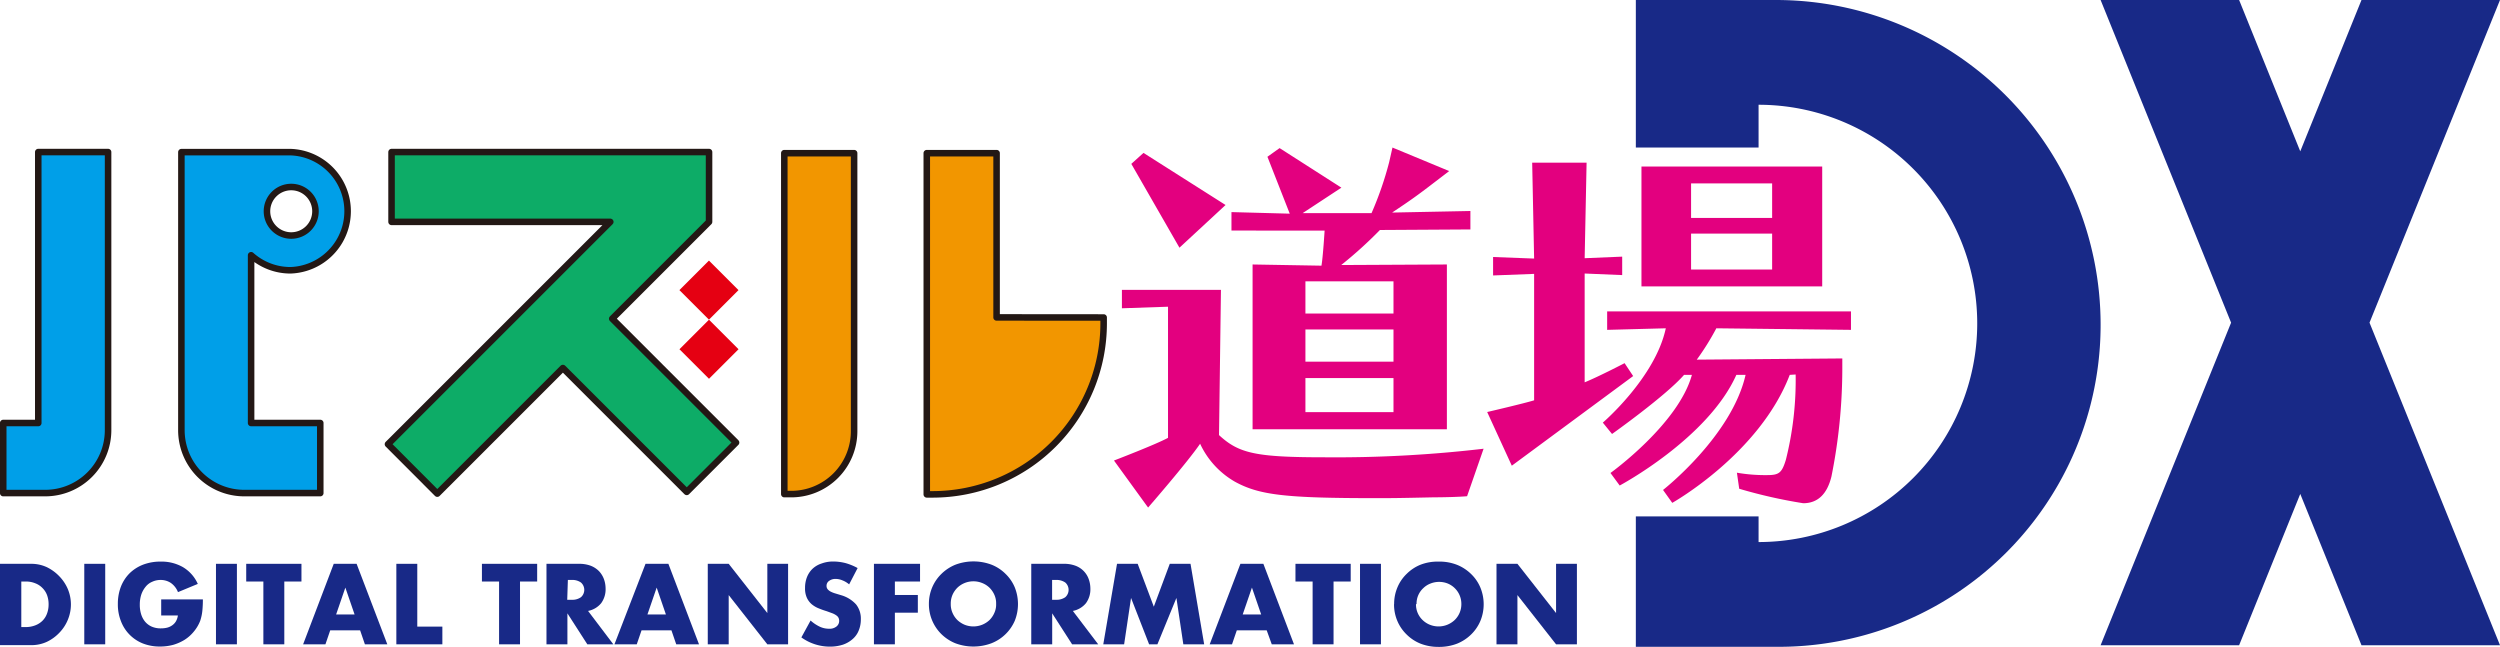 <svg xmlns="http://www.w3.org/2000/svg" viewBox="0 0 271.1 70.14"><polygon points="79.82 47.99 66.39 34.56 76.89 24.06 76.89 24.06 76.89 16.49 42.46 16.49 42.46 24.06 66.18 24.06 42.07 48.17 47.42 53.53 61.04 39.91 74.47 53.34 79.82 47.99" style="fill:#0dac67"/><polygon points="79.82 47.99 66.39 34.56 76.89 24.06 76.89 24.06 76.89 16.49 42.46 16.49 42.46 24.06 66.18 24.06 42.07 48.17 47.42 53.53 61.04 39.91 74.47 53.34 79.82 47.99" style="fill:none;stroke:#231815;stroke-linejoin:round;stroke-width:0.708px"/><rect x="74.62" y="29.2" width="4.53" height="4.53" transform="translate(0.27 63.59) rotate(-45.01)" style="fill:#e50012"/><rect x="74.62" y="35.61" width="4.53" height="4.53" transform="translate(-4.26 65.47) rotate(-45.01)" style="fill:#e50012"/><path d="M85.05,53.58h.75a6.82,6.82,0,0,0,6.82-6.82V16.61H85.05Z" style="fill:#f29600"/><path d="M85.05,53.58h.75a6.82,6.82,0,0,0,6.82-6.82V16.61H85.05Z" style="fill:none;stroke:#231815;stroke-linejoin:round;stroke-width:0.708px"/><path d="M108.07,34.42V16.61H100.5v37h.63a18.55,18.55,0,0,0,18.55-18.55v-.63Z" style="fill:#f29600"/><path d="M108.07,34.42V16.61H100.5v37h.63a18.55,18.55,0,0,0,18.55-18.55v-.63Z" style="fill:none;stroke:#231815;stroke-linejoin:round;stroke-width:0.708px"/><path d="M4.15,45.87H.35v7.6H4.9a6.82,6.82,0,0,0,6.82-6.82V16.49H4.15Z" style="fill:#009fe8"/><path d="M4.15,45.87H.35v7.6H4.9a6.82,6.82,0,0,0,6.82-6.82V16.49H4.15Z" style="fill:none;stroke:#231815;stroke-linecap:round;stroke-linejoin:round;stroke-width:0.708px"/><path d="M31.49,29.31a6.41,6.41,0,0,0,.09-12.81H19.67V46.65a6.82,6.82,0,0,0,6.82,6.82h8.24v-7.6h-7.5V27.68a6.39,6.39,0,0,0,4.26,1.63m2.72-6.41a2.63,2.63,0,1,1-2.63-2.62,2.63,2.63,0,0,1,2.63,2.62" style="fill:#009fe8"/><path d="M31.49,29.31a6.41,6.41,0,0,0,.09-12.81H19.67V46.65a6.82,6.82,0,0,0,6.82,6.82h8.24v-7.6h-7.5V27.68A6.39,6.39,0,0,0,31.49,29.31Zm2.72-6.41a2.63,2.63,0,1,1-2.63-2.62A2.63,2.63,0,0,1,34.21,22.9Z" style="fill:none;stroke:#231815;stroke-linecap:round;stroke-linejoin:round;stroke-width:0.708px"/><path d="M159.09,53.81c-.85.08-2.64.12-3.61.12-4.12.09-4.59.09-6.28.09-9.85,0-12.65-.34-15.28-1.78a9.22,9.22,0,0,1-3.78-4.12c-1.36,2-5.64,6.92-5.64,6.92l-3.7-5.1s4.54-1.74,5.86-2.46V33.26l-5,.17v-2l10.74,0-.21,15.75c2.16,2,4,2.41,11.54,2.41a137.91,137.91,0,0,0,17.15-.93ZM132.9,22.23l-5,4.63-5.22-9.09L124,16.58Zm24,6.45V46.55H135.83V28.68l7.47.13c.17-1,.34-3.8.34-3.8L133.54,25v-2l6.32.17L137.44,17l1.32-.94,6.7,4.29-4.2,2.76h7.47a36.78,36.78,0,0,0,1.91-5.52L151,16l6.15,2.55-1.61,1.23c-1.87,1.44-2.67,2-4.58,3.27l8.49-.17v2l-9.81.06a45.64,45.64,0,0,1-4.2,3.8ZM141.56,34h9.55V30.51h-9.55Zm0,5.22h9.55V35.73h-9.55Zm0,5.47h9.55V41h-9.55Z" style="fill:#e3007f"/><path d="M171.84,41.46c1.57-.64,4.33-2.08,4.33-2.08l.93,1.4L163.94,50.5l-2.67-5.82s4-.93,5.09-1.27V29.7l-4.45.17v-2l4.45.17-.21-10.4h5.9L171.84,28l4.07-.17v2l-4.07-.17Zm22.24-.81c-3.28,8.57-12.74,13.88-12.74,13.88l-1-1.4s7.44-5.82,8.95-12.48h-1c-3.08,6.9-12.65,12-12.65,12l-1-1.36S182,46,183.47,40.65h-.85c-2,2.29-7.81,6.41-7.81,6.41l-1-1.23s5.69-4.88,6.83-10.23l-6.36.17v-2h26.44v2l-14.6-.17A28.27,28.27,0,0,1,184,39l15.78-.13V40.1a59.59,59.59,0,0,1-1.18,11.58c-.47,1.91-1.49,2.89-3.06,2.89A54.29,54.29,0,0,1,188.6,53l-.25-1.74a18,18,0,0,0,3.31.26c1.27,0,1.57-.26,2-1.66a35.57,35.57,0,0,0,1.06-9.25Zm3.52-9.59H178v-13H197.6Zm-5.43-11.17h-8.79v3.74h8.79Zm-8.79,9.34h8.79v-3.9h-8.79Z" style="fill:#e3007f"/><path d="M192.57,0H177.39V16H190.7V11.36a23.71,23.71,0,1,1,0,47.42V56H177.39V70.14h15.48a34.91,34.91,0,0,0,34.92-34.92h0A35.22,35.22,0,0,0,192.57,0" style="fill:#182987"/><path d="M0,61.14H3.4a4,4,0,0,1,1.67.36,4.73,4.73,0,0,1,1.37,1,4.55,4.55,0,0,1,.92,1.39,4.32,4.32,0,0,1,0,3.31,4.4,4.4,0,0,1-.91,1.4,4.57,4.57,0,0,1-1.37,1,4,4,0,0,1-1.68.36H0ZM2.31,68h.52a2.85,2.85,0,0,0,1-.19,2.24,2.24,0,0,0,.79-.51,2.1,2.1,0,0,0,.48-.77,2.76,2.76,0,0,0,.17-1,2.83,2.83,0,0,0-.17-1,2.14,2.14,0,0,0-.5-.77,2.12,2.12,0,0,0-.78-.51,2.64,2.64,0,0,0-1-.19H2.31Z" style="fill:#182987"/><rect x="9.14" y="61.14" width="2.27" height="8.73" style="fill:#182987"/><path d="M17.48,65H22a11.83,11.83,0,0,1-.06,1.26,5,5,0,0,1-.23,1.06A4.16,4.16,0,0,1,21,68.51a4.1,4.1,0,0,1-1,.88,5,5,0,0,1-1.23.54,5.45,5.45,0,0,1-1.41.18,5,5,0,0,1-1.86-.33,4.19,4.19,0,0,1-2.38-2.41,4.92,4.92,0,0,1-.34-1.88,5.14,5.14,0,0,1,.33-1.87,4.22,4.22,0,0,1,.94-1.45,4.36,4.36,0,0,1,1.47-.94,5.23,5.23,0,0,1,1.9-.33,4.69,4.69,0,0,1,2.4.59,4,4,0,0,1,1.63,1.83l-2.15.89a2.19,2.19,0,0,0-.78-1,2,2,0,0,0-1.1-.32,2.14,2.14,0,0,0-.92.2,1.8,1.8,0,0,0-.71.54,2.67,2.67,0,0,0-.47.85,3.5,3.5,0,0,0-.16,1.11,3.38,3.38,0,0,0,.14,1,2.37,2.37,0,0,0,.43.82,2,2,0,0,0,.72.54,2.41,2.41,0,0,0,1,.19,2.81,2.81,0,0,0,.65-.07,1.66,1.66,0,0,0,.56-.25,1.41,1.41,0,0,0,.41-.43,1.72,1.72,0,0,0,.22-.65H17.48Z" style="fill:#182987"/><rect x="23.42" y="61.14" width="2.27" height="8.73" style="fill:#182987"/><polygon points="30.83 63.06 30.83 69.87 28.56 69.87 28.56 63.06 26.7 63.06 26.7 61.14 32.69 61.14 32.69 63.06 30.83 63.06" style="fill:#182987"/><path d="M39.05,68.35H35.81l-.52,1.52H32.87l3.32-8.73h2.48L42,69.87H39.57Zm-.6-1.72-1-2.91-1,2.91Z" style="fill:#182987"/><polygon points="45.25 61.14 45.25 67.95 47.97 67.95 47.97 69.87 42.98 69.87 42.98 61.14 45.25 61.14" style="fill:#182987"/><polygon points="56.39 63.06 56.39 69.87 54.12 69.87 54.12 63.06 52.26 63.06 52.26 61.14 58.25 61.14 58.25 63.06 56.39 63.06" style="fill:#182987"/><path d="M66.51,69.87H63.69l-2.16-3.36v3.36H59.26V61.14h3.53a3.52,3.52,0,0,1,1.27.21,2.61,2.61,0,0,1,.9.59,2.53,2.53,0,0,1,.53.86,3,3,0,0,1,.18,1,2.55,2.55,0,0,1-.48,1.61,2.44,2.44,0,0,1-1.42.84Zm-5-4.83H62a1.6,1.6,0,0,0,1-.28,1.06,1.06,0,0,0,0-1.59,1.6,1.6,0,0,0-1-.28h-.42Z" style="fill:#182987"/><path d="M72.81,68.35H69.57l-.52,1.52H66.63L70,61.14h2.48l3.32,8.73H73.33Zm-.6-1.72-1-2.91-1,2.91Z" style="fill:#182987"/><polygon points="76.75 69.87 76.75 61.14 79.02 61.14 83.21 66.48 83.21 61.14 85.46 61.14 85.46 69.87 83.21 69.87 79.02 64.53 79.02 69.87 76.75 69.87" style="fill:#182987"/><path d="M92.08,63.37a2.49,2.49,0,0,0-.74-.44,1.85,1.85,0,0,0-.71-.15,1.14,1.14,0,0,0-.72.21.64.64,0,0,0-.28.55.56.56,0,0,0,.14.38,1.11,1.11,0,0,0,.36.26,3,3,0,0,0,.51.19l.56.17a3.5,3.5,0,0,1,1.63,1,2.48,2.48,0,0,1,.52,1.62,3.11,3.11,0,0,1-.23,1.21,2.39,2.39,0,0,1-.66.93,3.14,3.14,0,0,1-1.06.61,4.57,4.57,0,0,1-1.43.21,5.29,5.29,0,0,1-3.07-1l1-1.83a4.11,4.11,0,0,0,1,.67,2.36,2.36,0,0,0,1,.22,1.18,1.18,0,0,0,.83-.26.77.77,0,0,0,.27-.57.75.75,0,0,0-.07-.35.69.69,0,0,0-.23-.26,2,2,0,0,0-.42-.23l-.63-.23a9,9,0,0,1-.87-.31,2.79,2.79,0,0,1-.75-.44,2.06,2.06,0,0,1-.53-.7,2.41,2.41,0,0,1-.2-1.07,3.14,3.14,0,0,1,.21-1.18,2.54,2.54,0,0,1,.6-.9,2.61,2.61,0,0,1,1-.58,3.58,3.58,0,0,1,1.26-.21,5.46,5.46,0,0,1,1.35.18A6.25,6.25,0,0,1,93,61.6Z" style="fill:#182987"/><polygon points="99.77 63.06 97.04 63.06 97.04 64.52 99.53 64.52 99.53 66.44 97.04 66.44 97.04 69.87 94.77 69.87 94.77 61.14 99.77 61.14 99.77 63.06" style="fill:#182987"/><path d="M100.73,65.5a4.57,4.57,0,0,1,.36-1.81,4.49,4.49,0,0,1,1-1.46,4.67,4.67,0,0,1,1.53-1,5.58,5.58,0,0,1,3.89,0,4.47,4.47,0,0,1,1.53,1,4.39,4.39,0,0,1,1,1.46,4.88,4.88,0,0,1,0,3.63,4.57,4.57,0,0,1-2.54,2.44,5.58,5.58,0,0,1-3.89,0,4.67,4.67,0,0,1-1.53-1,4.55,4.55,0,0,1-1.35-3.28m2.37,0a2.32,2.32,0,0,0,.2,1,2.46,2.46,0,0,0,.53.77,2.67,2.67,0,0,0,.78.5,2.57,2.57,0,0,0,1.89,0,2.59,2.59,0,0,0,.79-.5,2.46,2.46,0,0,0,.53-.77,2.17,2.17,0,0,0,.2-1,2.23,2.23,0,0,0-.2-1,2.53,2.53,0,0,0-.53-.76,2.41,2.41,0,0,0-.79-.5,2.52,2.52,0,0,0-2.67.5,2.53,2.53,0,0,0-.53.76,2.39,2.39,0,0,0-.2,1" style="fill:#182987"/><path d="M119.09,69.87h-2.83l-2.16-3.36v3.36h-2.27V61.14h3.53a3.48,3.48,0,0,1,1.27.21,2.43,2.43,0,0,1,.9.59,2.39,2.39,0,0,1,.53.86,3,3,0,0,1,.18,1,2.55,2.55,0,0,1-.48,1.61,2.44,2.44,0,0,1-1.42.84Zm-5-4.83h.43a1.64,1.64,0,0,0,1-.28,1.06,1.06,0,0,0,0-1.59,1.64,1.64,0,0,0-1-.28h-.43Z" style="fill:#182987"/><polygon points="119.64 69.87 121.13 61.14 123.37 61.14 125.12 65.79 126.85 61.14 129.1 61.14 130.58 69.87 128.32 69.87 127.57 64.84 125.51 69.87 124.61 69.87 122.65 64.84 121.9 69.87 119.64 69.87" style="fill:#182987"/><path d="M137.36,68.35h-3.24l-.52,1.52h-2.42l3.33-8.73H137l3.32,8.73h-2.41Zm-.6-1.72-1-2.91-1,2.91Z" style="fill:#182987"/><polygon points="144.61 63.06 144.61 69.87 142.34 69.87 142.34 63.06 140.48 63.06 140.48 61.14 146.47 61.14 146.47 63.06 144.61 63.06" style="fill:#182987"/><rect x="147.48" y="61.14" width="2.27" height="8.73" style="fill:#182987"/><path d="M151.18,65.5a4.57,4.57,0,0,1,.36-1.81,4.37,4.37,0,0,1,1-1.46,4.52,4.52,0,0,1,1.52-1A5.13,5.13,0,0,1,156,60.9a5.2,5.2,0,0,1,2,.35,4.67,4.67,0,0,1,1.53,1,4.37,4.37,0,0,1,1,1.46,4.76,4.76,0,0,1,0,3.63,4.47,4.47,0,0,1-1,1.46,4.67,4.67,0,0,1-1.53,1,5.4,5.4,0,0,1-2,.35,5.33,5.33,0,0,1-1.95-.35,4.52,4.52,0,0,1-1.52-1,4.47,4.47,0,0,1-1-1.46,4.58,4.58,0,0,1-.36-1.82m2.38,0a2.32,2.32,0,0,0,.73,1.73,2.43,2.43,0,0,0,.78.5,2.54,2.54,0,0,0,1.88,0,2.59,2.59,0,0,0,.79-.5,2.38,2.38,0,0,0,.74-1.73A2.39,2.39,0,0,0,157,63.28a2.54,2.54,0,0,0-1.88,0,2.27,2.27,0,0,0-.78.5,2.28,2.28,0,0,0-.73,1.72" style="fill:#182987"/><polygon points="162.28 69.87 162.28 61.14 164.55 61.14 168.74 66.48 168.74 61.14 171 61.14 171 69.87 168.74 69.87 164.55 64.53 164.55 69.87 162.28 69.87" style="fill:#182987"/><polygon points="271.1 0 256.08 0 249.44 16.41 242.81 0 227.79 0 241.94 34.99 227.79 69.97 242.81 69.97 249.44 53.56 256.08 69.97 271.1 69.97 256.95 34.99 271.1 0" style="fill:#182987"/></svg>